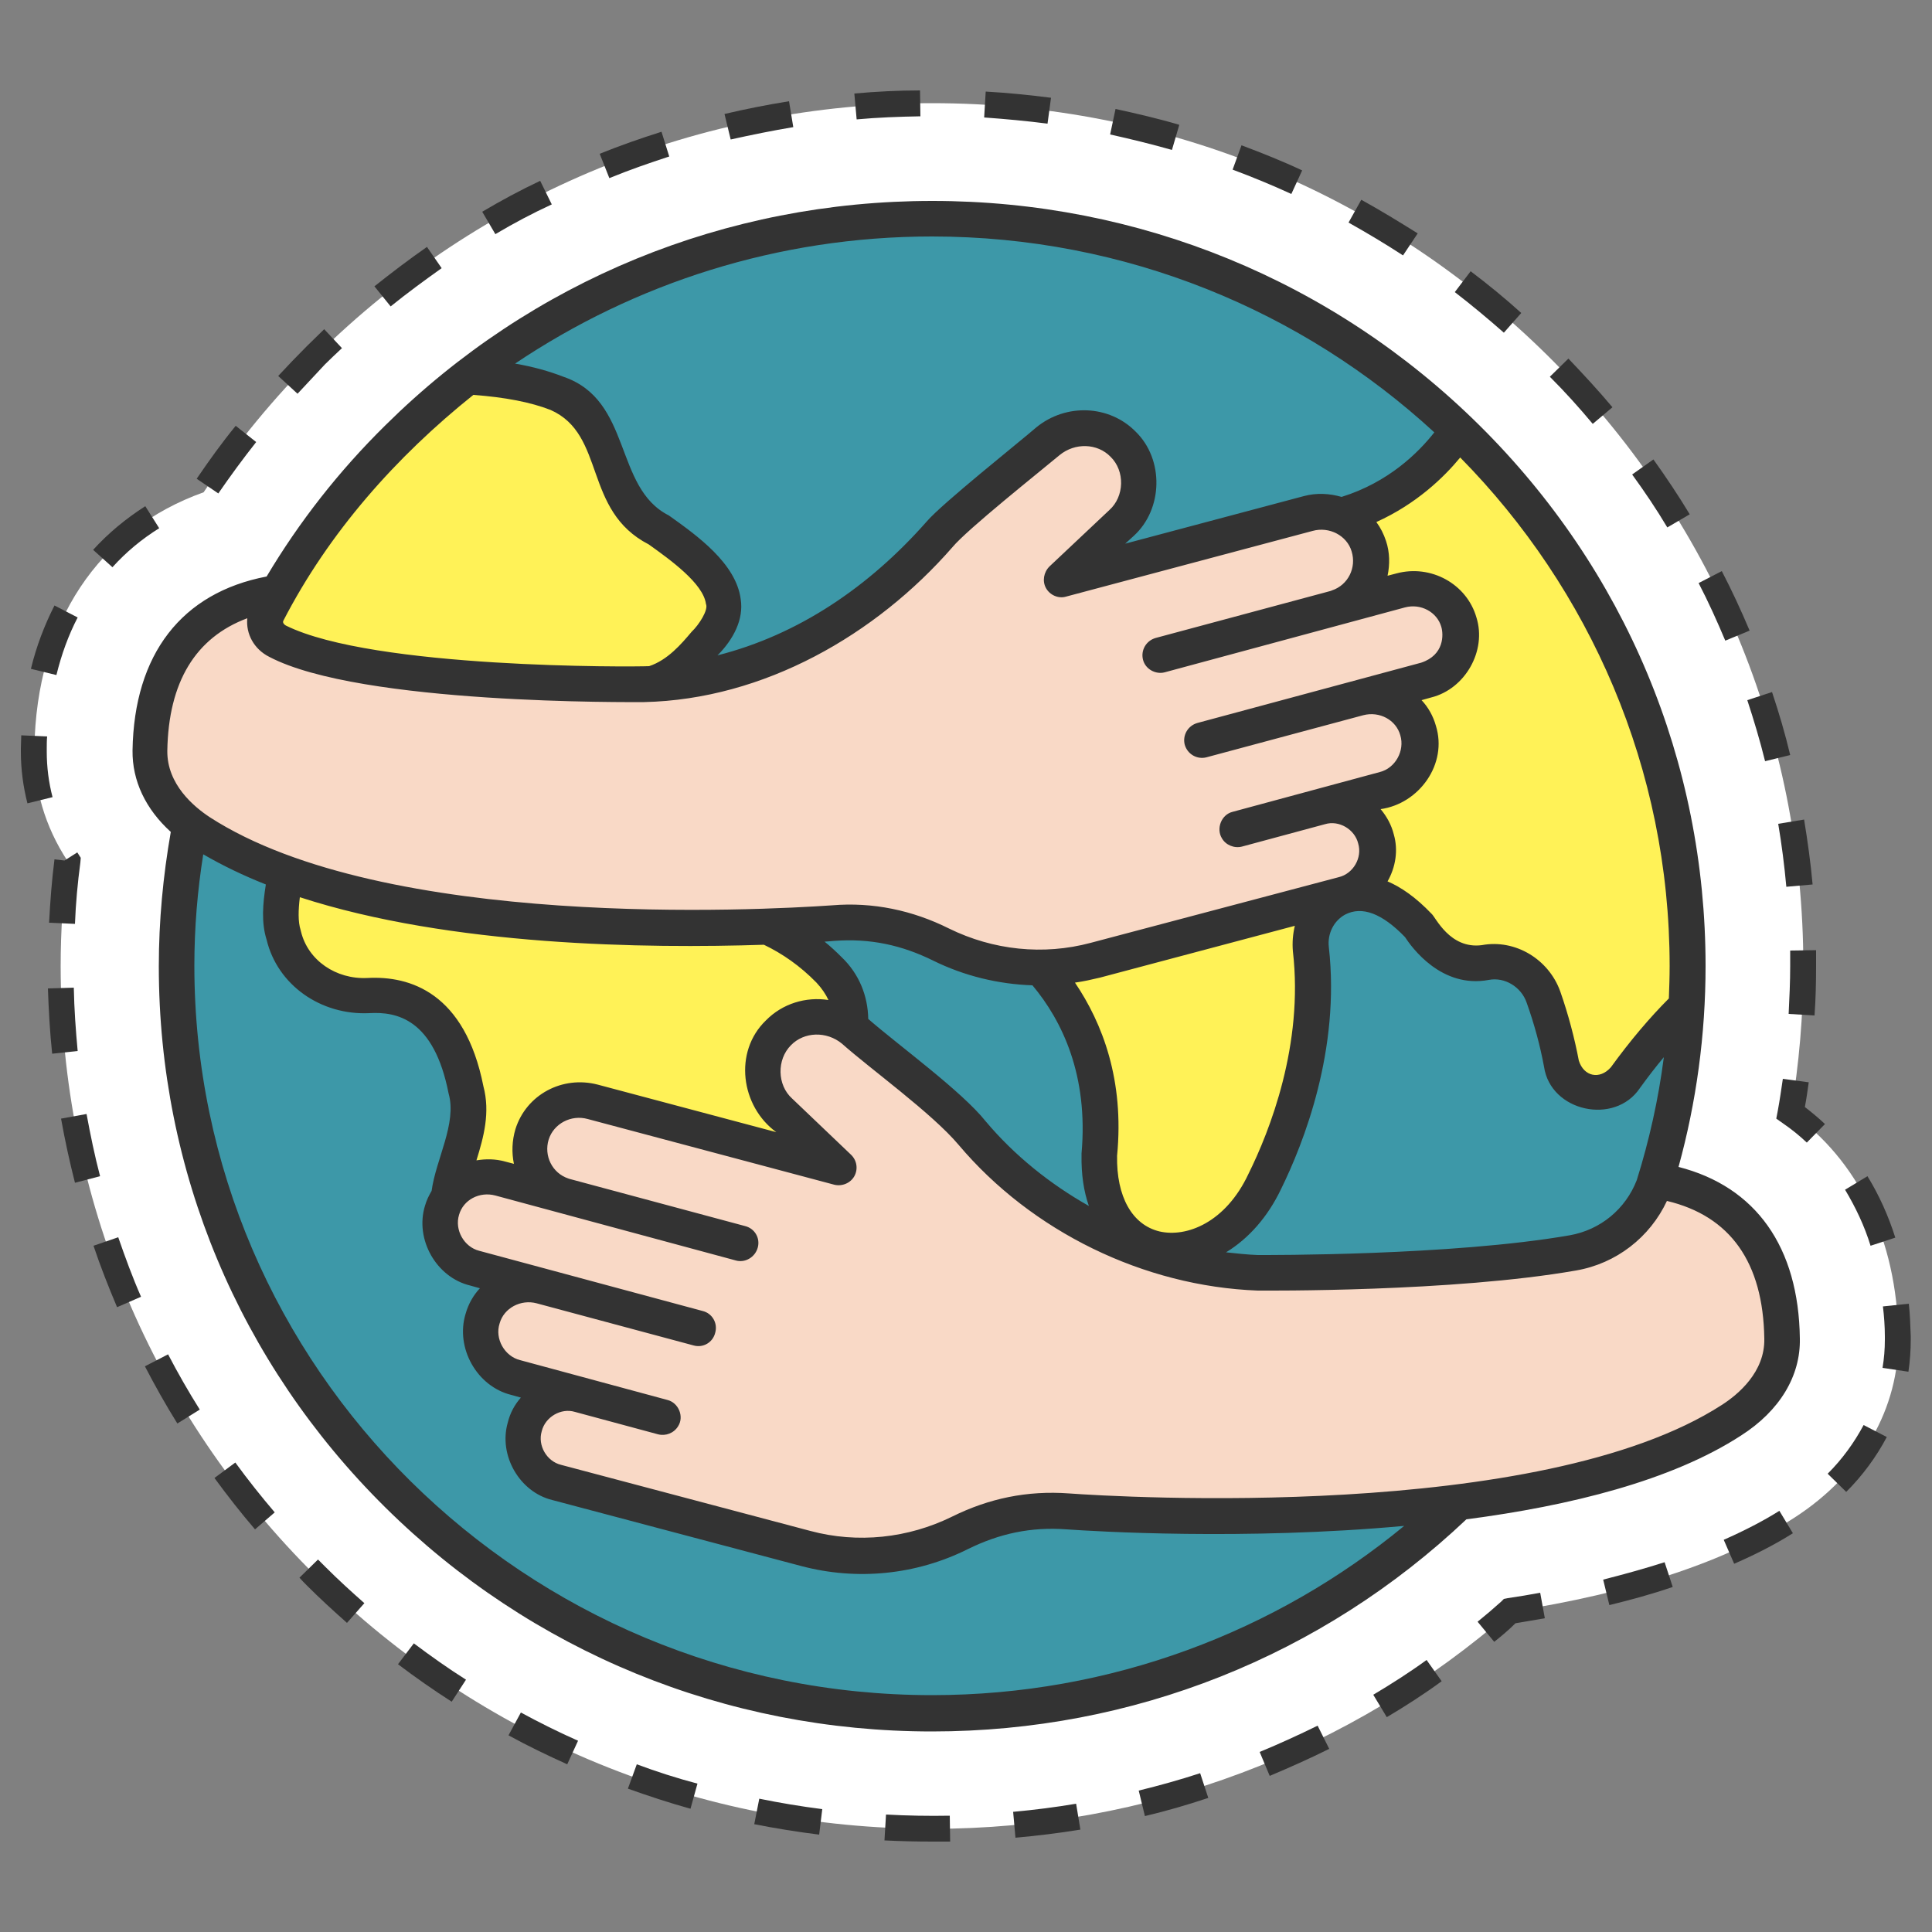 <?xml version="1.0" encoding="UTF-8"?> <svg xmlns="http://www.w3.org/2000/svg" xmlns:xlink="http://www.w3.org/1999/xlink" version="1.1" x="0px" y="0px" viewBox="0 0 500 500" style="enable-background:new 0 0 500 500;" xml:space="preserve"><rect x="0" y="0" width="500" height="500" fill="#808080" stroke="none"/> <style type="text/css"> .st0{fill:#FFFFFF;} .st1{clip-path:url(#SVGID_00000008834058224459098980000002197299540234312101_);} .st2{clip-path:url(#SVGID_00000105419171757451007480000012087251661704102043_);} .st3{clip-path:url(#SVGID_00000106142566187668238740000012749573246096905126_);} .st4{clip-path:url(#SVGID_00000070082325001012577740000004944264944272560813_);} .st5{clip-path:url(#SVGID_00000087403408537347842760000004147822398897524121_);} .st6{clip-path:url(#SVGID_00000021086388643064313620000005026690001087910301_);} .st7{clip-path:url(#SVGID_00000042737873340499988180000001399732984437686172_);} .st8{opacity:0.85;fill:url(#SVGID_00000023976500668566143660000010691461210439367350_);} .st9{fill:#7E55AF;} .st10{opacity:0.27;clip-path:url(#SVGID_00000072969401759477292110000004127755321540929724_);} .st11{fill:url(#SVGID_00000158020814625138043300000005329087290166497434_);} .st12{fill:url(#SVGID_00000083790398746725173750000008764007448301531039_);} .st13{fill:url(#SVGID_00000065069078176221177950000014918943289002187394_);} .st14{fill:url(#SVGID_00000094599954538779016540000002973533251376991657_);} .st15{fill:url(#SVGID_00000018943132736494581030000007634527626384458388_);} .st16{fill:url(#SVGID_00000146459652122319220520000012389360964589682357_);} .st17{fill:url(#SVGID_00000062889295319528232060000005386442714376593328_);} .st18{fill:url(#SVGID_00000082334023651075166630000013509518827459609000_);} .st19{fill:url(#SVGID_00000178189492922617457390000016993624152755758500_);} .st20{fill:url(#SVGID_00000108272140492569133110000000048157946547735987_);} .st21{fill:url(#SVGID_00000145034560843545889670000012814081243971204258_);} .st22{fill:url(#SVGID_00000074403343037921712320000015884019637062402977_);} .st23{fill:url(#SVGID_00000132058309502298321370000012966230036049781892_);} .st24{fill:url(#SVGID_00000014627480702012503220000017916565769777065917_);} .st25{fill:url(#SVGID_00000152959059577809134510000002256198277988943775_);} .st26{fill:url(#SVGID_00000018221453784354943990000012604599339122317187_);} .st27{fill:url(#SVGID_00000068670300421413777680000001269592611401971644_);} .st28{fill:url(#SVGID_00000176745923092570858860000008646998238212570042_);} .st29{fill:url(#SVGID_00000127755420718488744840000009884290404104439483_);} .st30{fill:url(#SVGID_00000016040052027328654690000012530199593412382136_);} .st31{fill:url(#SVGID_00000018941674596044811500000017803325248377861504_);} .st32{fill:url(#SVGID_00000058553446894125720660000001834854941960244366_);} .st33{fill:url(#SVGID_00000053540004983150045060000017977851400204444567_);} .st34{fill:url(#SVGID_00000127027210609595863200000018203826127172917141_);} .st35{fill:url(#SVGID_00000129893863296651311530000012744911094070009985_);} .st36{fill:url(#SVGID_00000017501728429302853180000001022400310726498450_);} .st37{fill:url(#SVGID_00000096038593239743679300000008046025395125899957_);} .st38{fill:url(#SVGID_00000041290351838327467580000007452864273992597439_);} .st39{fill:url(#SVGID_00000056392913422500867020000018121220984831221686_);} .st40{fill:url(#SVGID_00000124150955318420216850000001880660124777934226_);} .st41{opacity:0.1;} .st42{fill:#AEAEAE;} .st43{fill:#DC4D9F;} .st44{fill-rule:evenodd;clip-rule:evenodd;fill:#BFDFE3;} .st45{fill:#BFDFE3;} .st46{fill:#4B4B4C;} .st47{fill:#F9D9C6;} .st48{fill:none;stroke:#3D98A8;stroke-width:2;stroke-miterlimit:10;} .st49{fill:#FFF257;} .st50{fill:none;stroke:#4B4B4C;stroke-width:2;stroke-miterlimit:10;} .st51{fill:none;stroke:#FFFFFF;stroke-width:2;stroke-linecap:round;stroke-linejoin:round;stroke-miterlimit:10;} .st52{fill:#FFFFFF;stroke:#000000;stroke-width:2;stroke-miterlimit:10;stroke-dasharray:6;} .st53{stroke:#000000;stroke-miterlimit:10;} .st54{fill:#3D98A8;} .st55{fill:none;stroke:#4B4B4C;stroke-width:0.75;stroke-miterlimit:10;} .st56{fill-rule:evenodd;clip-rule:evenodd;fill:#3D98A8;} .st57{fill:#C7FFFF;} .st58{fill:#006376;} .st59{opacity:0.2;fill:#006376;} .st60{opacity:0.72;fill:url(#SVGID_00000031173120485905919870000014577552864468613031_);} .st61{opacity:0.47;fill:url(#SVGID_00000060017880183504983060000009488081076829832383_);} .st62{opacity:0.51;} .st63{fill:url(#SVGID_00000118384837107906454300000000014591543806509499_);} .st64{opacity:0.36;} .st65{opacity:0.15;clip-path:url(#SVGID_00000042727700730042360690000004405046401820475327_);} .st66{opacity:0.15;} .st67{fill:#403E3D;} .st68{fill:#575756;} .st69{fill:#878787;} .st70{fill:#EAE8D2;} .st71{clip-path:url(#SVGID_00000039132599669985447640000008635555167189015706_);} .st72{fill:#E2E1E1;} .st73{fill:#615B9E;} .st74{fill:#EE97A5;} .st75{fill:#F39DAA;} .st76{fill:#40362F;} .st77{fill:#DD4E2F;} .st78{fill:#F3922E;} .st79{fill:#1E1E1E;stroke:#000000;stroke-width:8.284;stroke-linecap:round;stroke-linejoin:round;stroke-miterlimit:10;} .st80{fill:none;stroke:#1D1D1B;stroke-width:7.18;stroke-linecap:round;stroke-linejoin:round;stroke-miterlimit:10;} .st81{fill:#EAE8D2;stroke:#1D1D1B;stroke-width:0.138;stroke-miterlimit:10;} .st82{clip-path:url(#SVGID_00000155138828932786473370000000316673855168996229_);} .st83{opacity:0.72;fill:url(#SVGID_00000092433858562243269880000009865297653186166719_);} .st84{opacity:0.47;fill:url(#SVGID_00000039847455888595086360000017033663846810945208_);} .st85{fill:url(#SVGID_00000177451299257692143040000001159293318470065337_);} .st86{opacity:0.27;clip-path:url(#SVGID_00000047771593862288615640000008618823404167601796_);} .st87{fill:url(#SVGID_00000114763440629253017240000017384560600453191810_);} .st88{fill:url(#SVGID_00000120537316237417456080000016486997346396019089_);} .st89{fill:url(#SVGID_00000040540286938817123520000000578777895687801988_);} .st90{fill:url(#SVGID_00000138553639192167866950000010412992573797516710_);} .st91{fill:url(#SVGID_00000124151932707344697380000013406742934476734393_);} .st92{fill:url(#SVGID_00000021801234742136947090000013029746970882239890_);} .st93{fill:url(#SVGID_00000127766089819792501770000001409721388902446735_);} .st94{fill:url(#SVGID_00000123440567947721467820000010908218328499817149_);} .st95{fill:url(#SVGID_00000182492962531232681400000012820942641230895255_);} .st96{fill:url(#SVGID_00000116193478165704750820000011500173537651686842_);} .st97{fill:url(#SVGID_00000133497587723738235760000010158982397960155057_);} .st98{fill:url(#SVGID_00000119835361159097272440000013374702164373444258_);} .st99{fill:url(#SVGID_00000081644276797081980730000018217693756795653286_);} .st100{fill:url(#SVGID_00000072985721178450277700000018133924658256705974_);} .st101{fill:url(#SVGID_00000064335882543011241110000016829281544991895689_);} .st102{fill:url(#SVGID_00000069397610611564289470000005094545535221811588_);} .st103{fill:url(#SVGID_00000080200033481225333180000012594365020343518357_);} .st104{fill:url(#SVGID_00000183942153546531229110000016727685592647486639_);} .st105{fill:url(#SVGID_00000060722922863830808840000010705221495323757229_);} .st106{fill:url(#SVGID_00000072265851209865623930000013685628618510849423_);} .st107{fill:url(#SVGID_00000127725975714519147290000013612741253278352797_);} .st108{fill:url(#SVGID_00000137835819606477569750000018354746207251375035_);} .st109{fill:url(#SVGID_00000078723144338784204450000008254229189416731304_);} .st110{fill:url(#SVGID_00000089566820116340332370000009230462710558005376_);} .st111{fill:url(#SVGID_00000163070600965697349780000004681805243776270773_);} .st112{fill:url(#SVGID_00000083047918206355959610000012659817723470704258_);} .st113{fill:url(#SVGID_00000146485381010005909880000005534503197318266761_);} .st114{fill:url(#SVGID_00000137102337389365898430000011398891158608670368_);} .st115{fill:url(#SVGID_00000007402902341017978030000009025016954625949116_);} .st116{fill:url(#SVGID_00000093872918676727209530000013842047398277729956_);} .st117{opacity:0.27;clip-path:url(#SVGID_00000049913323109484802630000014723090886016434576_);} .st118{fill:url(#SVGID_00000174580157525304643110000003361510413178549394_);} .st119{fill:url(#SVGID_00000043433183430278603980000003339982900016907954_);} .st120{fill:url(#SVGID_00000047740835058620406710000000365792717412190104_);} .st121{fill:url(#SVGID_00000031930090158123101120000015281312038002606225_);} .st122{fill:url(#SVGID_00000052106465552565378480000008629810785902266791_);} .st123{fill:url(#SVGID_00000103946126608284970590000006865824265987332246_);} .st124{fill:url(#SVGID_00000092433459225355144070000016876828784316109500_);} .st125{fill:url(#SVGID_00000126301939111951265100000001347857095800031636_);} .st126{fill:url(#SVGID_00000070825696719829615930000008454675460299465129_);} .st127{fill:url(#SVGID_00000072960392430548653950000012586880932004734849_);} .st128{fill:url(#SVGID_00000134960611440420029410000010601372841663246490_);} .st129{fill:url(#SVGID_00000109025483167258081630000014324291327603606156_);} .st130{fill:url(#SVGID_00000059988162331523386060000012856649565001777031_);} .st131{fill:url(#SVGID_00000155846302111530677800000011968591929796853423_);} .st132{fill:url(#SVGID_00000174568207603794549780000012359656489059283086_);} .st133{fill:url(#SVGID_00000037678984634710582070000008872213879634358147_);} .st134{fill:url(#SVGID_00000109016242595353544040000000744262310263396768_);} .st135{fill:url(#SVGID_00000181049036452309168640000007074513197533884550_);} .st136{fill:url(#SVGID_00000176032746972951780900000003986351000061989537_);} .st137{fill:url(#SVGID_00000106110949547428120750000005934953514847389839_);} .st138{fill:url(#SVGID_00000029042732430152334940000016097982493053303185_);} .st139{fill:url(#SVGID_00000063630206985026714100000007928944905601085849_);} .st140{fill:url(#SVGID_00000142170390803099300780000001174109185776034979_);} .st141{fill:url(#SVGID_00000124151768337284293790000007490646709060700816_);} .st142{fill:url(#SVGID_00000093882208433639738550000017498119095909289395_);} .st143{fill:url(#SVGID_00000024700097325397000550000006482876480559764628_);} .st144{fill:url(#SVGID_00000169547657561931613370000006034760383138339512_);} .st145{fill:url(#SVGID_00000044890578563960770910000009006015237206719115_);} .st146{fill:url(#SVGID_00000013898330546192998040000002649082344435580832_);} .st147{fill:url(#SVGID_00000070834264090812433000000016031214822527851670_);} .st148{opacity:0.27;clip-path:url(#SVGID_00000062912366718853746630000014229719311459545759_);} .st149{fill:url(#SVGID_00000058547372146414492310000011023785728960319670_);} .st150{fill:url(#SVGID_00000146491127228043725990000013717395575208461497_);} .st151{fill:url(#SVGID_00000136380004163951327660000014538122293643262602_);} .st152{fill:url(#SVGID_00000060018550201775945350000005504880090678582403_);} .st153{fill:url(#SVGID_00000176012077746674587620000007676458086168376466_);} .st154{fill:url(#SVGID_00000073719839601138234190000004750838868377337987_);} .st155{fill:url(#SVGID_00000178178678989428609190000012943028444533392271_);} .st156{fill:url(#SVGID_00000091734723618764301660000015586629609597587584_);} .st157{fill:url(#SVGID_00000088093100483989951900000009998566959781690276_);} .st158{fill:url(#SVGID_00000138566259968435407680000003390380010308629167_);} .st159{fill:url(#SVGID_00000034088490272030774620000013915872645843284120_);} .st160{fill:url(#SVGID_00000158730611066057088780000007525306957593493680_);} .st161{fill:url(#SVGID_00000096029737869080925780000000431592305774958473_);} .st162{fill:url(#SVGID_00000157282007827136261290000004738277751463994539_);} .st163{fill:url(#SVGID_00000066498905961317391130000008211078114756715157_);} .st164{fill:url(#SVGID_00000066510415021245707930000001619922588299370635_);} .st165{fill:url(#SVGID_00000056410361339487418450000001131557775782575250_);} .st166{fill:url(#SVGID_00000021824747205095558100000017360606932064786340_);} .st167{fill:url(#SVGID_00000109728021152152102980000009483214134247485057_);} .st168{fill:url(#SVGID_00000110467643768267328090000001238919049765003160_);} .st169{fill:url(#SVGID_00000080191891388877905860000007366806431375560100_);} .st170{fill:url(#SVGID_00000098210036303985694010000005779742736347362748_);} .st171{fill:url(#SVGID_00000025423965348010640170000011237721480730839961_);} .st172{fill:url(#SVGID_00000011743678970085496060000015958894162406230197_);} .st173{fill:url(#SVGID_00000160875123741424269110000014778529766462223490_);} .st174{fill:url(#SVGID_00000068650406129263888120000013185089671075688327_);} .st175{fill:url(#SVGID_00000045581946566737509060000013846090837716263053_);} .st176{fill:url(#SVGID_00000124163384640787338360000008593655240992269745_);} .st177{fill:url(#SVGID_00000139261975015073362660000004693067934853773987_);} .st178{fill:url(#SVGID_00000090260939895975383100000011765216793108673978_);} .st179{opacity:0.85;fill:url(#SVGID_00000029027596051042948780000011405637324268544669_);} .st180{fill-rule:evenodd;clip-rule:evenodd;fill:#F9D9C6;} .st181{fill-rule:evenodd;clip-rule:evenodd;fill:#DC4D9F;} .st182{fill-rule:evenodd;clip-rule:evenodd;fill:#FFF257;} .st183{fill:#1D1D1B;} .st184{fill:#27A3BB;} .st185{fill:#6D6D6E;} .st186{fill:#FF67BB;} .st187{fill:#B3DAFE;} .st188{fill:#FFCEBC;} .st189{fill:#FFDDCD;} .st190{fill:#7D7D7F;} .st191{clip-path:url(#SVGID_00000075870195656917398100000011175075790607412657_);} .st192{clip-path:url(#SVGID_00000065769872626413996840000017271991386728434583_);} .st193{fill:#D7D7D7;} .st194{fill:#C3C3C3;} .st195{fill:#E0E0E0;} .st196{fill:#D7EBDC;} .st197{fill:#FBECBF;} .st198{fill:#212225;} .st199{fill:#FBE9B9;} .st200{fill:#D4EADB;} .st201{fill:#A4D7B0;} .st202{fill:#FBE8B6;} .st203{fill:#E4E7E9;} .st204{fill:#E7BE47;} .st205{fill:#DAEDDF;} .st206{fill:#208240;} .st207{fill:#DCEDE1;} .st208{fill:#F6AE10;} .st209{fill:#EFB428;} .st210{fill:#1B803A;} .st211{fill:#B6DEC2;} .st212{fill:#EFF0F1;} .st213{fill:#E8F0EC;} .st214{fill:#FAE09F;} .st215{fill:#9BD1A4;} .st216{fill:#E4BC43;} .st217{fill:#B5DDBF;} .st218{fill:#248442;} .st219{fill:#F0AF18;} .st220{fill:#EFC049;} .st221{fill:#EFAE16;} .st222{fill:#C7E5D0;} .st223{fill:#AACA88;} .st224{fill:#DBEEE1;} .st225{fill:#C8E5D0;} .st226{fill:#F1AE13;} .st227{fill:#FBECC0;} .st228{fill:#F4B01A;} .st229{fill:#F7B320;} .st230{fill:#B9DFC4;} .st231{fill:#C8BD54;} .st232{fill:#69AC7F;} .st233{fill:#8FC1D0;} .st234{fill:#EEAF18;} .st235{fill:#B7C472;} .st236{fill:#9AD0A2;} .st237{fill:#A5CC90;} .st238{fill:#F2C350;} .st239{fill:#F2B11E;} .st240{fill:#FAD680;} .st241{fill:#C0BD59;} .st242{fill:#F6A800;} .st243{fill:#ECB631;} .st244{fill:#C6BD57;} .st245{fill:#E8B732;} .st246{fill:#C9D08E;} .st247{fill:#F9D47F;} .st248{fill:#DBC056;} .st249{fill:#F9D37B;} .st250{fill:#BFD1C7;} .st251{fill:#91CFA2;} .st252{fill:#87B2F3;} .st253{fill:#88B2F1;} .st254{fill:#88B3F0;} .st255{fill:#A4D7B1;} .st256{fill:#8CBBDD;} .st257{fill:#F0B11E;} .st258{fill:#A2D6B0;} .st259{fill:#8FC2C4;} .st260{fill:#8BBBDD;} .st261{fill:#8AB8E5;} .st262{fill:#88B4ED;} .st263{fill:#95CBB8;} .st264{fill:#88B2F0;} .st265{fill:#90C3CB;} .st266{fill:#8FC1CF;} .st267{fill:#93C9BD;} .st268{fill:#89B7E5;} .st269{fill:#8CBCDC;} .st270{fill:#8AB9E1;} .st271{fill:#8FBFD2;} .st272{fill:#89B7E6;} .st273{fill:#A6CB8D;} .st274{fill:#8FC0D0;} .st275{fill:#8DBCDA;} .st276{fill:#88B4EE;} .st277{fill:#8CBFD5;} .st278{fill:#88B3EE;} .st279{fill:#8DBCDB;} .st280{fill:#91C3C8;} .st281{fill:#8CBBDE;} .st282{fill:#91C5C6;} .st283{fill:#8EBFD5;} .st284{fill:#F0AF17;} .st285{fill:#EEAE18;} .st286{fill:#89B6E9;} .st287{fill:#94CCB7;} .st288{fill:#8BB9E1;} .st289{fill:#8AB7E6;} .st290{fill:#F1AF17;} .st291{fill:#93C8BF;} .st292{fill:#8AB9E4;} .st293{fill:#89B5EA;} .st294{fill:#89B6E8;} .st295{fill:#92C6C3;} .st296{fill:#F2AF18;} .st297{fill:#8AB7E5;} .st298{fill:#91C5C5;} .st299{fill:#91C4C7;} .st300{fill:#89B6EA;} .st301{fill:#8AB8E4;} .st302{fill:#8BB9E0;} .st303{fill:#8BB9E4;} .st304{fill:#8AB6E8;} .st305{fill:#ABDAB8;} .st306{fill:#8EBED6;} .st307{fill:#8FC0D2;} .st308{fill:#91C3C9;} .st309{fill:#8BBCDB;} .st310{fill:#93CABB;} .st311{fill:#EEB01B;} .st312{fill:#8CBED6;} .st313{fill:#8BBADF;} .st314{fill:#91C5C4;} .st315{fill:#94CAB9;} .st316{fill:#92C5C4;} .st317{fill:#90C2CC;} .st318{fill:#94CBBA;} .st319{fill:#8CBDD8;} .st320{fill:#8EBFD3;} .st321{fill:#8AB7E8;} .st322{fill:#D1E2D9;} .st323{fill:#88B5EB;} .st324{fill:#8FC2CC;} .st325{fill:#8CBBDC;} .st326{fill:#A7D8B5;} .st327{fill:#92C7C0;} .st328{fill:#B5DEC0;} .st329{fill:#F4AC0E;} .st330{fill:#F2B62B;} .st331{fill:#EFB01A;} .st332{fill:#F2B11C;} .st333{fill:#8DBCDC;} .st334{fill:#F0B01A;} .st335{fill:#89B8E5;} .st336{fill:#95CCB7;} .st337{fill:#8EC1CF;} .st338{fill:#EDB937;} .st339{fill:#D7E3DD;} .st340{fill:#E5B736;} .st341{opacity:0.4;fill:#FFFFFF;} .st342{fill:#8BB9E2;} .st343{fill:#CFB947;} .st344{fill:#A7CB8C;} .st345{fill:#CDE1D5;} .st346{fill:#CEE1D7;} .st347{fill:#E8AE1A;} .st348{fill:#F6AA06;} .st349{fill:#A5D7B0;} .st350{fill:#D7ECDC;} .st351{fill:#8DCA9D;} .st352{fill:#86C096;} .st353{fill:#1E813D;} .st354{fill:#8ECA9D;} .st355{fill:#D7ECDD;} .st356{fill:#D9EDDF;} .st357{fill:#CDE7D4;} .st358{fill:#CBE6D3;} .st359{fill:#DAEDE0;} .st360{fill:#D7EBDD;} .st361{fill:#C2E2CB;} .st362{fill:#D4EADA;} .st363{fill:#DCEEE1;} .st364{fill:#CFE8D6;} .st365{fill:#C8E5D1;} .st366{fill:#DBEDE0;} .st367{fill:#CEE7D5;} .st368{fill:#D8ECDE;} .st369{fill:#B8DCC2;} .st370{fill:#C9E4D0;} .st371{fill:#CCE6D3;} .st372{fill:#C4E3CD;} .st373{fill:#D1E9D7;} .st374{fill:#BBE0C5;} .st375{fill:#C6E4CE;} .st376{fill:#9AD3AA;} .st377{fill:#C4E2CD;} .st378{fill:#BBDFC5;} .st379{fill:#8CC0CB;} .st380{fill:#C1E0CA;} .st381{fill:#C5E3CE;} .st382{fill:#BADFC4;} .st383{fill:#C1E0C9;} .st384{fill:#ADDAB9;} .st385{fill:#D9ECDE;} .st386{fill:#C9E6D1;} .st387{fill:#8FC6BA;} .st388{fill:#C0E0CA;} .st389{fill:#A9D9B6;} .st390{fill:#DBEEE0;} .st391{fill:#8FC8B5;} .st392{fill:#B2DDBE;} .st393{fill:#B5DDC1;} .st394{fill:#B2DDBF;} .st395{fill:#E4BB40;} .st396{fill:#A4D7B2;} .st397{fill:#B0DCBC;} .st398{fill:#9DD4AC;} .st399{fill:#E5BB41;} .st400{fill:#87C197;} .st401{fill:#C3E3CB;} .st402{fill:#BEE2C9;} .st403{fill:#BCDDC5;} .st404{fill:#B4DDBF;} .st405{fill:#B7DDC2;} .st406{fill:#A0D5AE;} .st407{fill:#BCDEC5;} .st408{fill:#A4D6AF;} .st409{fill:#8ABADC;} .st410{fill:#9FD5AD;} .st411{fill:#ADDBBA;} .st412{fill:#91CEA1;} .st413{fill:#B2DCBE;} .st414{fill:#A8D8B6;} .st415{fill:#B8DEC3;} .st416{fill:#AEDBBB;} .st417{fill:#BBDFC4;} .st418{fill:#C3E3CC;} .st419{fill:#8EC2C2;} .st420{fill:#8ABBD9;} .st421{fill:#F2B11D;} .st422{fill:#A9D8B6;} .st423{fill:#D9E4E0;} .st424{fill:#A8D6B5;} .st425{fill:#B5DEC1;} .st426{fill:#ACDAB8;} .st427{fill:#E2BC45;} .st428{fill:#FAE2A2;} .st429{fill:#E4B93A;} .st430{fill:#D6E4DD;} .st431{fill:#97D2A9;} .st432{fill:#B6DEC1;} .st433{fill:#FBE3A6;} .st434{fill:#98D2AA;} .st435{fill:#9FD4B0;} .st436{fill:#E5BA47;} .st437{fill:#8DBDD9;} .st438{fill:#FADC94;} .st439{fill:#E7AB24;} .st440{fill:#EBBA4E;} .st441{fill:#DEBB4B;} .st442{fill:#99CDB0;} .st443{fill:#F3AF1B;} .st444{fill:#A6D2C9;} .st445{fill:#F9D279;} .st446{fill:#FAD783;} .st447{fill:#B5AE8E;} .st448{fill:#9EAFC2;} .st449{fill:#EFB019;} .st450{fill:#F0AF19;} .st451{fill:#F1B01A;} .st452{fill:#EFB62D;} .st453{fill:#E0B93D;} .st454{fill:#EFB222;} .st455{fill:#F5B21F;} .st456{fill:#F1B01B;} .st457{fill:#EFAF1A;} .st458{fill:#EFAF19;} .st459{fill:#F2B01A;} .st460{fill:#F1B019;} .st461{fill:#F4AF17;} .st462{fill:#B6DDBD;} .st463{fill:#BADEC5;} .st464{fill:#ADD7BA;} .st465{fill:#ACD6B8;} .st466{fill:#EDB938;} .st467{fill:#E9BC41;} .st468{fill:#ECBF48;} .st469{fill:#F5A905;} .st470{fill:#F2AF17;} .st471{fill:#F0AF16;} .st472{fill:#A8CA8A;} .st473{fill:#97D2A7;} .st474{fill:#E6BC41;} .st475{fill:#F7B830;} .st476{fill:#C8BC53;} .st477{fill:#F8CD6A;} .st478{fill:#F8C758;} .st479{fill:#EAB327;} .st480{fill:#EDB428;} .st481{fill:#FADF9A;} .st482{fill:#F9D277;} .st483{fill:#F9D680;} .st484{fill:#ECBF49;} .st485{fill:#B7DFC2;} .st486{fill:#99D2A6;} .st487{fill:#F6AA05;} .st488{fill:#F1B11F;} .st489{fill:#F0B01B;} .st490{fill:#F3B11C;} .st491{fill:#B1D7AD;} .st492{fill:#F6AE12;} .st493{fill:#F5AE13;} .st494{fill:#E3C051;} .st495{fill:#F4AE14;} .st496{fill:#F8C046;} .st497{fill:#F5AD0F;} .st498{fill:#F2B11B;} .st499{fill:#F2BA39;} .st500{fill:#F8CA63;} .st501{fill:#F3B42A;} .st502{fill:#FADF9C;} .st503{fill:#FADB8F;} .st504{fill:#F8CA62;} .st505{fill:#F3AE14;} .st506{fill:#EDB832;} .st507{fill:#CAC56F;} .st508{fill:#FBEBBC;} .st509{fill:#A8D8B5;} .st510{fill:#278645;} .st511{fill:#1B803B;} .st512{fill:#298747;} .st513{fill:#CBE4D2;} .st514{fill:#2D894B;} .st515{fill:#188038;} .st516{fill:#228340;} .st517{fill:#42965D;} .st518{fill:#AAD2B6;} .st519{fill:#20823F;} .st520{fill:#399054;} .st521{fill:#248443;} .st522{fill:#358E52;} .st523{fill:#B9DBC3;} .st524{fill:#2B8849;} .st525{fill:#79B588;} .st526{fill:#79B487;} .st527{fill:#ADD3B8;} .st528{fill:#A0CCAD;} .st529{fill:#5DA473;} .st530{fill:#5AA372;} .st531{fill:#9AC9A8;} .st532{fill:#A0CCAE;} .st533{fill:#98D1AB;} .st534{fill:#E3BB43;} .st535{fill:#F8C75A;} .st536{fill:#EFB11D;} .st537{fill:#8AB4EF;} .st538{fill:#F9DA8B;} .st539{fill:#F9D886;} .st540{fill:#F9CF70;} .st541{fill:#F9D988;} .st542{fill:#F9D072;} .st543{fill:#E2BC46;} .st544{fill:#C4CAC7;} .st545{fill:#198038;} .st546{fill:#6CAD80;} .st547{fill:#4A9A63;} .st548{fill:#499962;} .st549{fill:#A8D1B4;} .st550{fill:#318C4E;} .st551{fill:#ADD4B8;} .st552{fill:#FBEBBE;} .st553{fill:#88BF99;} .st554{fill:#6EAF80;} .st555{fill:#8CBDD5;} .st556{fill:#95CDB2;} .st557{fill:#8FC9B4;} .st558{fill:#8EC2C6;} .st559{fill:#8EC2C3;} .st560{fill:#8EC5BD;} .st561{fill:#89B8E1;} .st562{fill:#8AB8E0;} .st563{fill:#8FC8B6;} .st564{fill:#88B5EA;} .st565{fill:#ABD6B8;} .st566{fill:#69716E;} .st567{fill:#1A803A;} .st568{fill:#288646;} .st569{fill:#198039;} .st570{fill:#85BD96;} .st571{fill:#87BE98;} .st572{fill:#A0CBAD;} .st573{fill:#348D50;} .st574{fill:#C8E4D0;} .st575{fill:#D2E9D8;} .st576{fill:#99C8A6;} .st577{fill:#7BB58A;} .st578{fill:#539F6B;} .st579{fill:#C5E2CD;} .st580{fill:#71AF81;} .st581{fill:#B2D6BC;} .st582{fill:#42955D;} .st583{fill:#B7DAC2;} .st584{fill:#6CAE80;} .st585{fill:#70B082;} .st586{fill:#348E51;} .st587{fill:#BCDCC5;} .st588{fill:#B9DBC2;} .st589{fill:#59A270;} .st590{fill:#B4D8BE;} .st591{fill:#99C9A7;} .st592{fill:#178038;} .st593{fill:#81BB92;} .st594{fill:#B0D6BC;} .st595{fill:#A0CCAC;} .st596{fill:#2F8B4D;} .st597{fill:#7DB68B;} .st598{fill:#5FA676;} .st599{fill:#1D803C;} .st600{fill:#97C7A6;} .st601{fill:#178037;} .st602{fill:#8CC09B;} .st603{fill:#8EC29E;} .st604{fill:#98C8A6;} .st605{fill:#63A879;} .st606{fill:#258544;} .st607{fill:#8DC29D;} .st608{fill:#B4D7BE;} .st609{fill:#A2CDAF;} .st610{fill:#A2CCAF;} .st611{fill:#C8E3D0;} .st612{fill:#ACD4B9;} .st613{fill:#499963;} .st614{fill:#7FB78E;} .st615{fill:#358E51;} .st616{fill:#98C7A6;} .st617{fill:#A1CCAE;} .st618{fill:#41935A;} .st619{fill:#2E894B;} .st620{fill:#9ECCAC;} .st621{fill:#E2B93E;} .st622{fill:#CFB64C;} .st623{fill:#FAE1A2;} .st624{fill:#EDC351;} .st625{fill:#B7DEC1;} .st626{fill:#A7D7B0;} .st627{fill:#F9D47E;} .st628{fill:#D7B639;} .st629{fill:#CDCC81;} .st630{fill:#F7B21D;} .st631{fill:#F0C04D;} .st632{fill:#C1D7A5;} .st633{fill:#E6BD47;} .st634{fill:#AED8B1;} .st635{fill:#F1B323;} .st636{fill:#F6C149;} .st637{fill:#C4D49A;} .st638{fill:#D4C66B;} .st639{fill:#B9DDBB;} .st640{fill:#D7C362;} .st641{fill:#C3D5A0;} .st642{fill:#CBC875;} .st643{fill:#B3D5A5;} .st644{fill:#EFCB69;} .st645{fill:#F1BD41;} .st646{fill:#DAC460;} .st647{fill:#B6D29C;} .st648{fill:#B2D6AA;} .st649{fill:#D4BF57;} .st650{fill:#E2C560;} .st651{fill:#EEB324;} .st652{fill:#D6EBDB;} .st653{fill:#7AB589;} .st654{fill:#76B387;} .st655{fill:#BCC269;} .st656{fill:#D6EBDC;} .st657{fill:#54A06C;} .st658{fill:#D5EADB;} .st659{fill:#79B489;} .st660{fill:#C4E1CC;} .st661{fill:#FFFFFF;stroke:#FFFFFF;stroke-width:6.031;stroke-miterlimit:10;} .st662{fill:none;stroke:#4B4B4C;stroke-width:1.5;stroke-miterlimit:10;} .st663{fill:none;stroke:#000000;stroke-width:2;stroke-miterlimit:10;} .st664{fill:none;stroke:#000000;stroke-width:2;stroke-miterlimit:10;stroke-dasharray:6.46,6.46;} .st665{fill:none;stroke:#000000;stroke-width:2;stroke-miterlimit:10;stroke-dasharray:6.776,6.776;} .st666{fill:none;stroke:#000000;stroke-width:2;stroke-miterlimit:10;stroke-dasharray:5.208,5.208;} .st667{fill:none;stroke:#000000;stroke-width:2;stroke-miterlimit:10;stroke-dasharray:6.134,6.134;} .st668{fill:none;stroke:#000000;stroke-width:2;stroke-miterlimit:10;stroke-dasharray:6.835,6.835;} .st669{fill:none;stroke:#000000;stroke-width:2;stroke-miterlimit:10;stroke-dasharray:6.079,6.079;} .st670{fill:none;stroke:#000000;stroke-width:2;stroke-miterlimit:10;stroke-dasharray:5.353,5.353;} .st671{fill:none;stroke:#000000;stroke-width:2;stroke-miterlimit:10;stroke-dasharray:4.37,4.37;} .st672{fill:none;stroke:#000000;stroke-width:2;stroke-miterlimit:10;stroke-dasharray:5.408,5.408;} .st673{fill:none;stroke:#000000;stroke-width:2;stroke-miterlimit:10;stroke-dasharray:5.738,5.738;} .st674{fill:#FFFFFF;stroke:#000000;stroke-width:1.165;stroke-miterlimit:10;stroke-dasharray:3.496;} .st675{opacity:0.72;fill:url(#SVGID_00000012472811899070546690000010385688090648552886_);} .st676{opacity:0.47;fill:url(#SVGID_00000137833733248898816990000013025402676137525183_);} .st677{fill:url(#SVGID_00000068661824213632235470000000954188856306270864_);} .st678{opacity:0.72;fill:url(#SVGID_00000049208052243694100530000009484050458656879295_);} .st679{opacity:0.47;fill:url(#SVGID_00000142144396056012650090000006656890560328586134_);} .st680{fill:url(#SVGID_00000149346057516655599330000010913222285771513278_);} .st681{opacity:0.72;fill:url(#SVGID_00000114032707748681273620000004282232405474482092_);} .st682{opacity:0.47;fill:url(#SVGID_00000040551876620784766880000008368598356177286820_);} .st683{fill:url(#SVGID_00000029036880210649689590000003163723105606098869_);} .st684{opacity:0.72;fill:url(#SVGID_00000060745556405118566130000012208884742415881103_);} .st685{opacity:0.47;fill:url(#SVGID_00000090992826842680882970000005828253905500337840_);} .st686{fill:url(#SVGID_00000101080578172581699400000009551863894996889730_);} .st687{opacity:0.72;fill:url(#SVGID_00000011728306837631751640000012582145158528652710_);} .st688{opacity:0.47;fill:url(#SVGID_00000013192296288456071870000010931761389410707888_);} .st689{fill:url(#SVGID_00000082360108161328023810000008150089914608757937_);} .st690{clip-path:url(#SVGID_00000163792937640126448860000004650548768779650492_);} .st691{opacity:0.72;fill:url(#SVGID_00000010287457455163138100000002230923052535021990_);} .st692{opacity:0.47;fill:url(#SVGID_00000070093026973939712290000014477621104796190651_);} .st693{fill:url(#SVGID_00000124870904082426177840000000771240149775741372_);} .st694{clip-path:url(#SVGID_00000150815559927494042490000005369133407602148262_);} .st695{opacity:0.72;fill:url(#SVGID_00000001658769128021351080000008770334188085977519_);} .st696{opacity:0.47;fill:url(#SVGID_00000168805878286377106930000003330441740345414807_);} .st697{fill:url(#SVGID_00000154426105413823684170000014716966363182028683_);} .st698{fill:#8260AF;} .st699{fill:#333333;} .st700{clip-path:url(#SVGID_00000081640929666887777570000015728507838104076198_);} .st701{clip-path:url(#SVGID_00000030457349190794324240000008034369435281590187_);} .st702{display:none;} .st703{display:inline;} .st704{fill:none;stroke:#4B4B4C;stroke-miterlimit:10;} .st705{fill:#060606;} .st706{fill:#606060;} .st707{fill:#FFFFFF;stroke:#000000;stroke-width:8;stroke-miterlimit:10;stroke-dasharray:20,20;} .st708{fill:none;} .st709{fill:#626163;} .st710{fill:#EFEDEF;} </style> <g id="Fond_x5F_noir"> </g> <g id="Calque_4"> <g> </g> <g> </g> </g> <g id="Calque_8"> </g> <g id="Calque_7"> </g> <g id="Calque_5"> <g> <g> <g> <path class="st0" d="M241.2,473.3c-60.2,0-116.7-23.2-159.3-65.3c-42.7-42.2-66.2-98.3-66.2-158c0-9.1,0.6-18.2,1.7-27.3 c-5.7-8.7-8.7-18.7-8.5-29c0.5-32.6,16.6-56.6,43.8-66.3c8.5-12.7,18.3-24.6,29.2-35.4c42.6-42.1,99.2-65.3,159.3-65.3 c60.2,0,116.7,23.2,159.3,65.3c42.7,42.2,66.2,98.3,66.2,158c0,12.7-1.1,25.4-3.2,37.9c17.3,12.3,27.4,32.7,27.8,58 c0.3,18.5-9.5,35.6-26.8,46.8c-17.6,11.4-42.3,19.6-73.6,24.4C349.5,453.4,296.7,473.3,241.2,473.3z M89.9,283.6"></path> </g> <g> <g> <path class="st699" d="M467.6,295.7c-1.9-1.8-4-3.5-6.2-5l-1.7-1.2l0.4-2.1c0.5-2.7,0.9-5.5,1.3-8.2l6.7,0.9 c-0.3,2.1-0.6,4.3-1,6.4c1.8,1.4,3.5,2.8,5.2,4.4L467.6,295.7z"></path> </g> <g> <path class="st699" d="M241.2,476.6c-4.1,0-8.2-0.1-12.3-0.3l0.4-6.7c5.5,0.3,11,0.4,16.5,0.3l0.1,6.7 C244.3,476.6,242.7,476.6,241.2,476.6z M262.8,475.6l-0.6-6.7c5.5-0.5,11-1.2,16.3-2.1l1.1,6.7 C274.1,474.4,268.4,475.1,262.8,475.6z M212,474.8c-5.6-0.7-11.2-1.6-16.8-2.7l1.3-6.6c5.4,1.1,10.8,2,16.3,2.7L212,474.8z M296.3,470l-1.6-6.6c5.3-1.3,10.7-2.8,15.9-4.5l2.1,6.4C307.3,467.1,301.8,468.7,296.3,470z M178.7,468.1 c-5.4-1.5-10.9-3.3-16.2-5.2l2.3-6.3c5.1,1.9,10.4,3.6,15.7,5L178.7,468.1z M328.6,459.6l-2.6-6.2c5.1-2.1,10.1-4.4,15-6.8l3,6 C339,455.1,333.8,457.4,328.6,459.6z M146.8,456.6c-5.1-2.3-10.3-4.8-15.2-7.5l3.2-5.9c4.8,2.6,9.8,5.1,14.8,7.3L146.8,456.6z M358.9,444.4l-3.5-5.8c4.7-2.8,9.4-5.8,13.8-9l3.9,5.5C368.6,438.4,363.8,441.5,358.9,444.4z M116.9,440.4 c-4.7-3-9.4-6.3-13.9-9.7l4.1-5.4c4.4,3.3,8.9,6.5,13.5,9.4L116.9,440.4z M386.7,424.9l-4.3-5.2c2.1-1.7,4.1-3.4,6.1-5.2 l0.7-0.7l1-0.2c2.8-0.4,5.7-0.9,8.4-1.4l1.2,6.6c-2.5,0.4-5,0.9-7.6,1.3C390.5,421.8,388.6,423.4,386.7,424.9z M89.8,420 c-3.5-3.1-7-6.3-10.3-9.6c-0.7-0.7-1.4-1.4-2-2.1l4.8-4.7c0.7,0.7,1.3,1.3,2,2c3.2,3.2,6.6,6.3,10,9.3L89.8,420z M416.5,415.4 l-1.6-6.6c5.5-1.4,10.9-2.9,15.9-4.5l2.1,6.4C427.7,412.5,422.2,414,416.5,415.4z M448.8,404.7l-2.7-6.2 c5.2-2.3,10.1-4.8,14.4-7.5l3.5,5.8C459.4,399.7,454.3,402.3,448.8,404.7z M66,395.8c-3.7-4.3-7.2-8.8-10.5-13.3l5.4-4 c3.2,4.4,6.7,8.8,10.2,12.9L66,395.8z M477.8,386.1l-4.8-4.7c3.8-3.8,6.9-8.1,9.3-12.6l6,3.1 C485.6,377,482.1,381.8,477.8,386.1z M45.9,368.4c-3-4.8-5.8-9.8-8.4-14.8l6-3.1c2.5,4.8,5.3,9.7,8.2,14.3L45.9,368.4z M493.9,355l-6.7-1c0.4-2.4,0.6-4.8,0.6-7.3c0-0.2,0-0.5,0-0.8c0-2.6-0.2-5.3-0.5-7.8l6.7-0.7c0.3,2.7,0.4,5.6,0.5,8.4 c0,0.3,0,0.6,0,0.9C494.5,349.5,494.3,352.2,493.9,355z M30.3,338.3c-2.2-5.2-4.3-10.5-6.1-15.9l6.4-2.2 c1.8,5.2,3.7,10.4,5.9,15.4L30.3,338.3z M484.1,322.4c-1.6-5.2-3.9-10-6.6-14.5l5.8-3.5c3,4.9,5.4,10.2,7.2,15.9L484.1,322.4z M19.4,306.1c-1.4-5.5-2.6-11-3.6-16.6l6.6-1.2c1,5.4,2.1,10.8,3.5,16.1L19.4,306.1z M13.5,272.7c-0.6-5.6-0.9-11.3-1.1-16.9 l6.7-0.2c0.1,5.5,0.5,11,1,16.4L13.5,272.7z M469.6,262.8l-6.7-0.4c0.2-4.1,0.4-8.3,0.4-12.4c0-1.4,0-2.7,0-4l6.7-0.1 c0,1.4,0,2.8,0,4.2C470,254.3,469.9,258.6,469.6,262.8z M19.4,239.1l-6.7-0.3c0.3-5.5,0.7-11,1.4-16.4l2.6,0.3l3.3-2.1l0.9,1.4 l-0.1,1.2C20.1,228.4,19.6,233.8,19.4,239.1z M462.3,229.5c-0.5-5.5-1.2-11-2.1-16.3l6.7-1.1c0.9,5.5,1.7,11.2,2.2,16.8 L462.3,229.5z M7.1,207.9c-1.1-4.3-1.7-8.8-1.7-13.3c0-0.3,0-0.6,0-0.9c0-1.1,0.1-2.3,0.1-3.4l6.7,0.3c-0.1,1-0.1,2.1-0.1,3.2 c0,0.2,0,0.5,0,0.8c0,3.9,0.5,7.9,1.5,11.7L7.1,207.9z M456.8,197c-1.3-5.3-2.9-10.6-4.6-15.8l6.4-2.1 c1.8,5.4,3.4,10.8,4.7,16.3L456.8,197z M14.6,174.7L8,173.1c1.4-5.8,3.5-11.3,6.1-16.4l6,3.1C17.7,164.4,15.9,169.4,14.6,174.7 z M446.5,165.8c-2.1-5-4.4-10.1-6.9-14.9l6-3.1c2.6,5,5,10.2,7.2,15.4L446.5,165.8z M29.1,146.8l-5-4.5 c3.9-4.3,8.5-8.1,13.5-11.3l3.6,5.7C36.7,139.5,32.6,142.9,29.1,146.8z M431.5,136.5c-2.8-4.7-5.9-9.3-9.1-13.7l5.5-3.9 c3.3,4.6,6.5,9.4,9.4,14.2L431.5,136.5z M56.5,127.7l-5.6-3.8c3.2-4.7,6.5-9.3,10.1-13.7l5.3,4.2 C62.9,118.7,59.6,123.2,56.5,127.7z M412.2,109.7c-3.5-4.2-7.2-8.3-11.1-12.2l4.8-4.7c3.9,4.1,7.8,8.3,11.4,12.6L412.2,109.7z M77,101.9l-5-4.6c2.4-2.6,4.9-5.2,7.4-7.7c1.5-1.5,3-2.9,4.5-4.4l4.6,4.9c-1.5,1.4-3,2.8-4.4,4.2 C81.8,96.8,79.4,99.3,77,101.9z M389.2,86.1c-4.1-3.6-8.4-7.2-12.7-10.5l4.1-5.4c4.5,3.4,8.9,7,13.1,10.8L389.2,86.1z M101.1,79.3l-4.2-5.2c4.4-3.5,9-7,13.6-10.2l3.8,5.5C109.8,72.6,105.3,75.9,101.1,79.3z M363.1,66.1c-4.6-3-9.3-5.8-14.1-8.5 l3.3-5.9c4.9,2.7,9.8,5.7,14.6,8.7L363.1,66.1z M128.2,60.6l-3.4-5.8c4.9-2.9,9.9-5.6,15-8l3,6.1 C137.8,55.2,132.9,57.8,128.2,60.6z M334.2,50.2c-5-2.3-10.1-4.4-15.2-6.3l2.3-6.3c5.3,2,10.6,4.1,15.7,6.5L334.2,50.2z M157.7,46.1l-2.5-6.3c5.2-2.1,10.6-4,16-5.7l2,6.4C168,42.2,162.8,44,157.7,46.1z M303.3,38.8c-5.3-1.5-10.6-2.8-16-4l1.4-6.6 c5.5,1.2,11.1,2.5,16.5,4.1L303.3,38.8z M189.1,36.1l-1.6-6.6c5.5-1.3,11.1-2.4,16.7-3.3l1.1,6.7 C199.9,33.8,194.5,34.9,189.1,36.1z M271.1,32c-5.4-0.7-10.9-1.2-16.4-1.6l0.4-6.7c5.6,0.3,11.3,0.9,16.9,1.6L271.1,32z M221.7,30.9l-0.6-6.7c5.6-0.5,11.3-0.8,17-0.8l0.1,6.7C232.6,30.2,227.1,30.4,221.7,30.9z"></path> </g> </g> </g> <g> <g> <g> <g> <g> <ellipse class="st54" cx="241.2" cy="250" rx="195.6" ry="193.4"></ellipse> </g> </g> </g> </g> <g> <g> <g> <path class="st49" d="M377.4,111.3c-4,6.1-14.4,19-33.7,23.1c-9.6,2.1-96.6,37.9-86,44.9c11.9,7,11.2,24.3-1.3,30.3 c-18.7,6.3-19.4,22.9-0.7,29.2c8.8,5.5,32.3,23.6,29,60.1c-0.7,31,30.7,32.5,42.7,6.9c5.5-11.1,14.8-34.5,11.9-60.1 c-0.6-5.3,2-10.5,6.7-13c4.9-2.5,12.1-2.7,21.3,7c0,0,6.5,11.4,17.2,9.4c6.5-1.2,12.9,2.7,15,8.9c1.7,4.9,3.5,10.8,4.7,17.3 c1.5,7.9,11.8,10.1,16.5,3.6c4.6-6.4,10-12.9,15.7-18.4c0.2-3.5,0.3-6.9,0.3-10.4C436.7,195.6,414,146.4,377.4,111.3 L377.4,111.3z"></path> </g> </g> </g> <g> <g> <g> <path class="st49" d="M71.6,202.2c8.8,11.2-1.8,29.1,1.7,39.9c2.3,9.8,11.7,16.1,21.9,15.6c17.2-0.9,23,13,25.3,24.5 c2.4,8.9-3,18.3-4.3,26.6c-0.7,10.3,5.5,19.8,14.9,24.2c17.1,8,28.4,24.9,29.9,36.8c1,7.9,10.7,12.5,16.8,7.2 c22.5-19.8,24.8-47,25-58.8c0.3-9.2-5.1-25.3,7.9-35.6c10.5-8.2,12.8-22.7,3.8-31.5c-19-19.5-45.2-17.4-60-15.3 c-10.4,1.3-19-1.1-28.1-7.4c-6.6-4.8-5-15,2.7-18c9.6-2.4,9.8-11.9,12.8-19.5c3.2-6.1,9.6-14.7,19.6-13.3 c12.3,1.7,19-8.9,22.9-13.1c10.7-12.9-10.4-24.1-18.4-30.5c-5.1-4-8-12.4-9.5-18c-1.7-6.3-6.2-11.5-12.3-14 c-6.9-2.8-15.5-4-23.3-4.4c-30.4,23.5-53.6,55.7-65.8,92.9C64.9,194,66.1,194.3,71.6,202.2L71.6,202.2z"></path> </g> </g> </g> </g> <g> <g> <g> <path class="st47" d="M51.9,215.4c-7.6-4.9-13.2-12.2-13.1-21.2c0.2-15.1,5.5-36.5,32.7-40.8l-2.4,5.5 c-1.2,2.7,0.2,5.7,2.8,7.1c22.9,12,94.8,11.1,94.8,11.1c13.4-0.6,26.5-3.9,38.7-9.5c13.5-6.3,25.5-15.3,35.2-26.6 c3-3.6,6-6.6,8.2-8.1l22.5-18.6c5.7-4.7,14.2-4.6,19.4,0.8c5.6,5.7,5.4,14.9-0.4,20.4l-15.5,14.6l63.8-17 c6.6-1.8,13.7,1.8,15.7,8.4c2.1,6.7-1.6,13.6-8,15.8l16.3-4.4c6.4-1.7,13.2,1.8,15,8.2c1.9,6.5-2,13.3-8.4,15l-57.9,15.6 l40.6-10.9c6.5-1.7,13.4,1.9,15.3,8.3c1.9,6.6-2,13.5-8.6,15.2l-38.1,10.3l0,0l21.5-5.8c6.2-1.7,12.6,2,14.3,8.3 c1.7,6.3-2,12.7-8.3,14.3l-64.5,17.1c-13.3,3.5-27.5,2.1-39.9-4c-4.2-2.1-8.6-3.6-13.2-4.6c-4.8-1-9.8-1.3-14.7-0.9 C194.2,240.4,98,245.2,51.9,215.4L51.9,215.4z"></path> </g> </g> </g> <g> <g> <g> <path class="st47" d="M428.5,305.5c-3.1,9.7-11.4,16.9-21.4,18.7c-32,5.6-81.6,5.2-81.6,5.2c-13.4-0.6-26.5-3.9-38.7-9.5 c-13.5-6.3-25.5-15.3-35.2-26.6c-3-3.6-6-6.6-8.2-8.1l-22.5-18.6c-5.7-4.7-14.2-4.6-19.4,0.7c-5.6,5.7-5.4,14.9,0.4,20.4 l15.5,14.6l-63.8-17c-6.6-1.8-13.7,1.8-15.7,8.4c-2.1,6.7,1.6,13.6,8,15.8l-16.3-4.4c-6.4-1.7-13.2,1.8-15,8.2 c-1.9,6.5,2,13.3,8.4,15l57.9,15.6l-40.6-10.9c-6.5-1.7-13.4,1.9-15.3,8.3c-1.9,6.6,2,13.5,8.6,15.2l38.1,10.3l0,0l-21.5-5.8 c-6.2-1.7-12.6,2-14.3,8.3c-1.7,6.3,2,12.7,8.3,14.3l64.5,17.1c13.3,3.5,27.5,2.1,39.9-4c4.2-2.1,8.6-3.6,13.2-4.6 c4.8-1,9.8-1.3,14.7-0.9c21.4,1.5,125.5,6.2,171.7-23.6c7.6-4.9,13.2-12.2,13.1-21.2C461,331.2,455.7,309.8,428.5,305.5 L428.5,305.5z"></path> </g> </g> </g> <g> <path class="st54" d="M363.4,394.9c-33.1,27.4-75.8,43.9-122.2,43.9c-105.3,0-190.9-84.7-190.9-188.8c0-9.8,0.8-19.4,2.3-28.8 c5,2.9,10.4,5.5,16.2,7.8c-0.8,5-1.2,9.9,0.2,14.3c2.8,11.7,14,19.6,26.6,19c7-0.4,16.7,1.4,20.5,20.8c2.2,7.7-3.3,17-4.4,25.2 c-0.7,1.2-1.3,2.4-1.7,3.8c-2.7,8.7,2.9,18.6,11.7,20.7l2.5,0.7c-1.7,1.8-3,4.1-3.7,6.6c-2.7,8.8,2.9,18.8,11.8,21l2.5,0.7 c-1.6,1.8-2.8,4-3.4,6.5c-2.4,8.4,3,17.9,11.5,20l64.5,17.1c14.4,3.8,29.7,2.3,43.1-4.4c8.1-4,16.3-5.8,25.6-5.1 C283.3,396.3,322,398.6,363.4,394.9z"></path> </g> <g> <path class="st47" d="M456.6,346.4c0.1,8.7-6.8,14.5-11,17.2c-47.1,30.4-156.5,23.8-168.9,22.9c-10.9-0.8-20.8,1.3-30.3,6 c-11.4,5.6-24.4,7-36.7,3.7l-64.5-17.1c-3.7-0.9-6.1-5-5-8.7c0.9-3.7,5-6.1,8.6-5l21.5,5.8c2,0.5,4.1-0.3,5.2-2.1 c1.6-2.5,0.1-6.1-2.8-6.8l-38.1-10.3c-4-1-6.6-5.5-5.3-9.5c1.1-4,5.5-6.3,9.6-5.2l40.6,10.9l0,0c2.5,0.7,5-0.8,5.6-3.3 c0.7-2.5-0.8-5-3.2-5.6l-57.9-15.6c-3.9-1-6.4-5.4-5.2-9.3c1.1-3.9,5.3-6.1,9.4-5l62.2,16.8c2.4,0.7,5-0.8,5.7-3.3 c0.7-2.5-0.8-5-3.3-5.6l-45.4-12.2c-0.1,0-0.2-0.1-0.3-0.1c-4.2-1.4-6.4-5.9-5.1-10.1c1.3-4.1,5.8-6.5,10.1-5.3l63.8,17 c2,0.5,4.2-0.4,5.2-2.2c1-1.8,0.7-4.1-0.9-5.6L205,284.3c-3.9-3.5-4-10.1-0.3-13.8c3.4-3.5,9.2-3.7,13.2-0.4 c7.3,6.5,23.3,18,30.2,26.2c18.9,22.4,47.9,36.6,77.4,37.7c2,0,50.4,0.4,82.4-5.2c10.4-1.8,19.1-8.6,23.5-18 C447.9,314.7,456.3,326.7,456.6,346.4z"></path> </g> <g> <path class="st54" d="M430.6,273.6c-1.4,10.9-3.8,21.6-7,31.8c-2.9,7.5-9.4,12.9-17.4,14.3c-30.5,5.3-78.3,5.1-80.7,5.1 c-2.7-0.1-5.4-0.4-8.2-0.7c5.7-3.5,10.6-9.1,14-16.2c5.9-12,15.4-36.1,12.4-62.7c-0.4-3.5,1.3-6.8,4.2-8.4 c4.4-2.3,9.6-0.3,15.5,5.8c1.7,2.6,9.4,13.4,21.7,11.1c4.1-0.8,8.4,1.8,9.8,5.9c2,5.6,3.5,11.2,4.5,16.6 c1.7,11.6,18.3,15.2,24.8,5.5C426.5,278.7,428.6,276.1,430.6,273.6z"></path> </g> <g> <path class="st54" d="M281.8,312.1c-10.1-5.7-19.3-13.1-26.7-21.9c-6.2-7.8-22.6-19.7-30.4-26.5c-0.1-5.9-2.3-11.6-6.9-16 c-1.4-1.5-2.9-2.8-4.4-4.1c0.9-0.1,1.7-0.1,2.5-0.2c9.3-0.7,17.5,1.1,25.6,5.1c8.1,4,16.9,6.1,25.7,6.4 c7.7,9.2,14.5,23.3,12.7,43.5c0,0.1,0,0.2,0,0.3C279.8,304,280.6,308.4,281.8,312.1z"></path> </g> <g> <path class="st49" d="M198.2,264c-8.3,8.2-6.5,22.3,2.7,29l-46.2-12.3c-9.2-2.4-18.5,2.6-21.3,11.5c-0.9,3-1,6.1-0.4,9l-2.3-0.6 c-2.5-0.7-5-0.7-7.4-0.3c1.9-6.1,3.6-12.4,1.8-19.2c-4.8-24.2-19-28.6-30-28c-8.2,0.4-15.4-4.6-17.2-12c0-0.1-0.1-0.3-0.1-0.4 c-0.7-2.2-0.6-5.2-0.2-8.5c39.1,12.7,89.8,13.3,120.1,12.3c4.8,2.3,9.4,5.5,13.6,9.8c1.4,1.5,2.4,3,3.1,4.5 C208.5,257.9,202.5,259.7,198.2,264z"></path> </g> <g> <path class="st49" d="M323.1,303.8c-5.9,12.6-16,16.5-23,14.9c-7.1-1.7-11.2-9-11-19.6c1.8-19.6-3.9-34.4-11-44.8 c2.2-0.3,4.4-0.8,6.5-1.3l50.4-13.4c-0.5,2.1-0.7,4.3-0.5,6.6C337.4,270.4,328.7,292.6,323.1,303.8z"></path> </g> <g> <path class="st49" d="M432.1,250c0,2.8-0.1,5.6-0.2,8.4c-4.9,4.9-10,10.9-15,17.8c-2.9,3.3-7,2.4-8.3-1.7 c-1.1-5.8-2.7-11.9-4.8-17.9c-3-8.4-11.7-13.6-20.3-12c-8.3,1.1-12-7.3-13-8.1c-4.1-4.3-7.9-6.9-11.4-8.4 c2.1-3.7,2.8-8.1,1.6-12.2c-0.6-2.4-1.8-4.6-3.4-6.5c10-1.4,17.4-11.7,14.3-21.6c-0.7-2.5-2-4.8-3.7-6.6l2.5-0.7 c8.8-2.2,14.4-12.1,11.7-20.7c-2.5-8.7-11.8-13.8-20.7-11.4l-2.3,0.6c0.6-2.9,0.6-6-0.4-9c-0.6-1.8-1.4-3.4-2.5-4.9 c10.3-4.7,17.4-11.5,21.6-16.7C411.4,152.4,432.1,198.8,432.1,250z"></path> </g> <g> <path class="st54" d="M371.2,111.9c-4.1,5.2-11.8,12.9-24,16.7c-3.1-0.9-6.5-1.1-9.8-0.2l-46.2,12.3l2.2-2 c7.6-6.9,7.9-19.8,0.5-27c-6.8-6.9-18-7.4-25.7-1.1c-4.5,3.9-24.4,19.7-28.4,24.4c-14.9,16.9-33.2,29.3-54.1,34.6 c0.1-0.1,0.1-0.2,0.2-0.2c3.9-4,6.6-9.1,5.8-14.3c-1.2-9.3-11.3-16.5-18.6-21.7c-14.3-7.2-9.4-29.8-27.3-35.9 c-3.6-1.4-7.8-2.6-12.5-3.4c30.7-20.8,67.8-33,107.8-33C291.4,61.2,337.1,80.5,371.2,111.9z"></path> </g> <g> <path class="st49" d="M179,163.6c-2.7,3.2-6.2,7.3-11,8.9c-4.1,0.2-71.4,0.7-94-10.5c-0.4-0.2-0.9-0.7-0.7-1.1 c11.8-22.9,29.2-42.5,49.2-58.5c8.2,0.6,14.9,1.9,20,3.9c14.4,6.4,8.3,26,25.4,34.8c5.6,4,14.1,10.1,14.8,15.4 C183.4,157.9,180.9,161.8,179,163.6z"></path> </g> <g> <path class="st47" d="M368,171.6l-57.9,15.6c-2.5,0.7-3.9,3.2-3.3,5.6c0.7,2.5,3.2,3.9,5.6,3.3l40.6-10.9 c4.2-1.1,8.5,1.2,9.6,5.2c1.2,4-1.3,8.5-5.3,9.5l-38.1,10.3c-2.9,0.7-4.3,4.3-2.8,6.8c1,1.8,3.2,2.7,5.2,2.2l21.5-5.8 c3.6-1.1,7.7,1.3,8.6,5c1.1,3.7-1.3,7.8-5,8.7L282.3,244c-12.3,3.3-25.3,1.9-36.7-3.7c-9.4-4.7-19.7-6.9-30.3-6 c-18.9,1.3-115.8,6.4-161-22.8c-4.2-2.7-11.1-8.5-11-17.2C43.6,176.5,50.6,165,64,160c-0.4,4,1.7,8,5.7,10 c23.6,12.4,94,11.7,97,11.7c31-0.7,60-17.4,79.8-40.1c3.8-4.6,22.8-19.7,27.7-23.8c4-3.3,9.8-3.1,13.2,0.4 c3.8,3.7,3.6,10.3-0.3,13.8l-15.5,14.6c-1.5,1.5-1.9,3.8-0.9,5.6c1,1.8,3.2,2.8,5.2,2.2l63.8-17c4.3-1.2,8.9,1.2,10.1,5.3 c1.3,4.2-0.9,8.7-5.1,10.1c-0.1,0-0.2,0.1-0.2,0.1l-45.4,12.2c-2.5,0.7-3.9,3.2-3.3,5.6c0.6,2.5,3.3,3.9,5.6,3.3l62.2-16.8 c4.1-1.1,8.3,1.2,9.4,5C373.8,164.2,374,169.6,368,171.6z"></path> </g> <g> <path class="st699" d="M434.4,302c4.6-16.7,7-34.2,7-52c0-52.9-20.8-102.6-58.6-140c-37.8-37.4-88.1-58-141.5-58 c-53.5,0-103.7,20.6-141.5,58c-12.1,11.9-22.4,25.1-30.8,39.2c-22,4.2-34.3,20.1-34.7,45c-0.1,7.9,3.4,15.2,9.9,21.1 c-2,11.4-3.1,23-3.1,34.8c0,52.9,20.8,102.6,58.6,140c37.8,37.4,88.1,58,141.5,58c52,0,100.9-19.5,138.3-54.9 c26.8-3.5,53.1-10,71.1-21.7c10-6.4,15.4-15.4,15.2-25.1C465.5,322.7,454.4,307.1,434.4,302z M377.9,118.4 c33.5,34,54.2,80.5,54.2,131.6c0,2.8-0.1,5.6-0.2,8.4c-4.9,4.9-10,10.9-15,17.8c-2.9,3.3-7,2.4-8.3-1.7 c-1.1-5.8-2.7-11.9-4.8-17.9c-3-8.4-11.7-13.6-20.3-12c-8.3,1.1-12-7.3-13-8.1c-4.1-4.3-7.9-6.9-11.4-8.4 c2.1-3.7,2.8-8.1,1.6-12.2c-0.6-2.4-1.8-4.6-3.4-6.5c10-1.4,17.4-11.7,14.3-21.6c-0.7-2.5-2-4.8-3.7-6.6l2.5-0.7 c8.8-2.2,14.4-12.1,11.7-20.7c-2.5-8.7-11.8-13.8-20.7-11.4l-2.3,0.6c0.6-2.9,0.6-6-0.4-9c-0.6-1.8-1.4-3.4-2.5-4.9 C366.6,130.4,373.7,123.5,377.9,118.4z M278.2,254.3c2.2-0.3,4.4-0.8,6.5-1.3l50.4-13.4c-0.5,2.1-0.7,4.3-0.5,6.6 c2.8,24.2-6,46.5-11.5,57.6c-5.9,12.6-16,16.5-23,14.9c-7.1-1.7-11.2-9-11-19.6C291,279.5,285.3,264.8,278.2,254.3z M200.9,293 l-46.2-12.3c-9.2-2.4-18.5,2.6-21.3,11.5c-0.9,3-1,6.1-0.4,9l-2.3-0.6c-2.5-0.7-5-0.7-7.4-0.3c1.9-6.1,3.6-12.4,1.8-19.2 c-4.8-24.2-19-28.6-30-28c-8.2,0.4-15.4-4.6-17.2-12c0-0.1-0.1-0.3-0.1-0.4c-0.7-2.2-0.6-5.2-0.2-8.5 c39.1,12.7,89.8,13.3,120.1,12.3c4.8,2.3,9.4,5.5,13.6,9.8c1.4,1.5,2.4,3,3.1,4.5c-5.8-0.9-11.9,0.9-16.2,5.3 C189.8,272.2,191.7,286.3,200.9,293z M213.4,243.7c0.9-0.1,1.7-0.1,2.5-0.2c9.3-0.7,17.5,1.1,25.6,5.1c8.1,4,16.9,6.1,25.7,6.4 c7.7,9.2,14.5,23.3,12.7,43.5c0,0.1,0,0.2,0,0.3c-0.1,5.2,0.6,9.6,1.9,13.3c-10.1-5.7-19.3-13.1-26.7-21.9 c-6.2-7.8-22.6-19.7-30.4-26.5c-0.1-5.9-2.3-11.6-6.9-16C216.4,246.3,214.9,244.9,213.4,243.7z M331.5,307.8 c5.9-12,15.4-36.1,12.4-62.7c-0.4-3.5,1.3-6.8,4.2-8.4c4.4-2.3,9.6-0.3,15.5,5.8c1.7,2.6,9.4,13.4,21.7,11.1 c4.1-0.8,8.4,1.8,9.8,5.9c2,5.6,3.5,11.2,4.5,16.6c1.7,11.6,18.3,15.2,24.8,5.5c2.1-2.9,4.1-5.5,6.2-8c-1.4,10.9-3.8,21.6-7,31.8 c-2.9,7.5-9.4,12.9-17.4,14.3c-30.5,5.3-78.3,5.1-80.7,5.1c-2.7-0.1-5.4-0.4-8.2-0.7C323.2,320.5,328.1,314.9,331.5,307.8z M241.2,61.2c50.2,0,95.9,19.3,130,50.7c-4.1,5.2-11.8,12.9-24,16.7c-3.1-0.9-6.5-1.1-9.8-0.2l-46.2,12.3l2.2-2 c7.6-6.9,7.9-19.8,0.5-27c-6.8-6.9-18-7.4-25.7-1.1c-4.5,3.9-24.4,19.7-28.4,24.4c-14.9,16.9-33.2,29.3-54.1,34.6 c0.1-0.1,0.1-0.2,0.2-0.2c3.9-4,6.6-9.1,5.8-14.3c-1.2-9.3-11.3-16.5-18.6-21.7c-14.3-7.2-9.4-29.8-27.3-35.9 c-3.6-1.4-7.8-2.6-12.5-3.4C164.1,73.4,201.2,61.2,241.2,61.2z M73.3,160.7c11.8-22.9,29.2-42.5,49.2-58.5 c8.2,0.6,14.9,1.9,20,3.9c14.4,6.4,8.3,26,25.4,34.8c5.6,4,14.1,10.1,14.8,15.4c0.7,1.5-1.8,5.4-3.7,7.2c-2.7,3.2-6.2,7.3-11,8.9 c-4.1,0.2-71.4,0.7-94-10.5C73.6,161.7,73.1,161.2,73.3,160.7z M43.3,194.3C43.6,176.5,50.6,165,64,160c-0.4,4,1.7,8,5.7,10 c23.6,12.4,94,11.7,97,11.7c31-0.7,60-17.4,79.8-40.1c3.8-4.6,22.8-19.7,27.7-23.8c4-3.3,9.8-3.1,13.2,0.4 c3.8,3.7,3.6,10.3-0.3,13.8l-15.5,14.6c-1.5,1.5-1.9,3.8-0.9,5.6c1,1.8,3.2,2.8,5.2,2.2l63.8-17c4.3-1.2,8.9,1.2,10.1,5.3 c1.3,4.2-0.9,8.7-5.1,10.1c-0.1,0-0.2,0.1-0.2,0.1l-45.4,12.2c-2.5,0.7-3.9,3.2-3.3,5.6c0.6,2.5,3.3,3.9,5.6,3.3l62.2-16.8 c4.1-1.1,8.3,1.2,9.4,5c0.6,2,0.8,7.3-5.2,9.3l-57.9,15.6c-2.5,0.7-3.9,3.2-3.3,5.6c0.7,2.5,3.2,3.9,5.6,3.3l40.6-10.9 c4.2-1.1,8.5,1.2,9.6,5.2c1.2,4-1.3,8.5-5.3,9.5l-38.1,10.3c-2.9,0.7-4.3,4.3-2.8,6.8c1,1.8,3.2,2.7,5.2,2.2l21.5-5.8 c3.6-1.1,7.7,1.3,8.6,5c1.1,3.7-1.3,7.8-5,8.7L282.3,244c-12.3,3.3-25.3,1.9-36.7-3.7c-9.4-4.7-19.7-6.9-30.3-6 c-18.9,1.3-115.8,6.4-161-22.8C50.2,208.8,43.2,203,43.3,194.3z M241.2,438.7c-105.3,0-190.9-84.7-190.9-188.8 c0-9.8,0.8-19.4,2.3-28.8c5,2.9,10.4,5.5,16.2,7.8c-0.8,5-1.2,9.9,0.2,14.3c2.8,11.7,14,19.6,26.6,19c7-0.4,16.7,1.4,20.5,20.8 c2.2,7.7-3.3,17-4.4,25.2c-0.7,1.2-1.3,2.4-1.7,3.8c-2.7,8.7,2.9,18.6,11.7,20.7l2.5,0.7c-1.7,1.8-3,4.1-3.7,6.6 c-2.7,8.8,2.9,18.8,11.8,21l2.5,0.7c-1.6,1.8-2.8,4-3.4,6.5c-2.4,8.4,3,17.9,11.5,20l64.5,17.1c14.4,3.8,29.7,2.3,43.1-4.4 c8.1-4,16.3-5.8,25.6-5.1c7.1,0.5,45.9,2.9,87.3-0.9C330.3,422.2,287.6,438.7,241.2,438.7z M445.6,363.6 c-47.1,30.4-156.5,23.8-168.9,22.9c-10.9-0.8-20.8,1.3-30.3,6c-11.4,5.6-24.4,7-36.7,3.7l-64.5-17.1c-3.7-0.9-6.1-5-5-8.7 c0.9-3.7,5-6.1,8.6-5l21.5,5.8c2,0.5,4.1-0.3,5.2-2.1c1.6-2.5,0.1-6.1-2.8-6.8l-38.1-10.3c-4-1-6.6-5.5-5.3-9.5 c1.1-4,5.5-6.3,9.6-5.2l40.6,10.9l0,0c2.5,0.7,5-0.8,5.6-3.3c0.7-2.5-0.8-5-3.2-5.6l-57.9-15.6c-3.9-1-6.4-5.4-5.2-9.3 c1.1-3.9,5.3-6.1,9.4-5l62.2,16.8c2.4,0.7,5-0.8,5.7-3.3c0.7-2.5-0.8-5-3.3-5.6l-45.4-12.2c-0.1,0-0.2-0.1-0.3-0.1 c-4.2-1.4-6.4-5.9-5.1-10.1c1.3-4.1,5.8-6.5,10.1-5.3l63.8,17c2,0.5,4.2-0.4,5.2-2.2c1-1.8,0.7-4.1-0.9-5.6L205,284.3 c-3.9-3.5-4-10.1-0.3-13.8c3.4-3.5,9.2-3.7,13.2-0.4c7.3,6.5,23.3,18,30.2,26.2c18.9,22.4,47.9,36.6,77.4,37.7 c2,0,50.4,0.4,82.4-5.2c10.4-1.8,19.1-8.6,23.5-18c16.4,3.9,24.9,15.9,25.2,35.6C456.8,355.1,449.8,360.9,445.6,363.6z"></path> </g> </g> </g> <g id="Calque_6" class="st702"> </g> <g id="REPERES"> </g> <g id="Calque_9"> </g> </svg> 